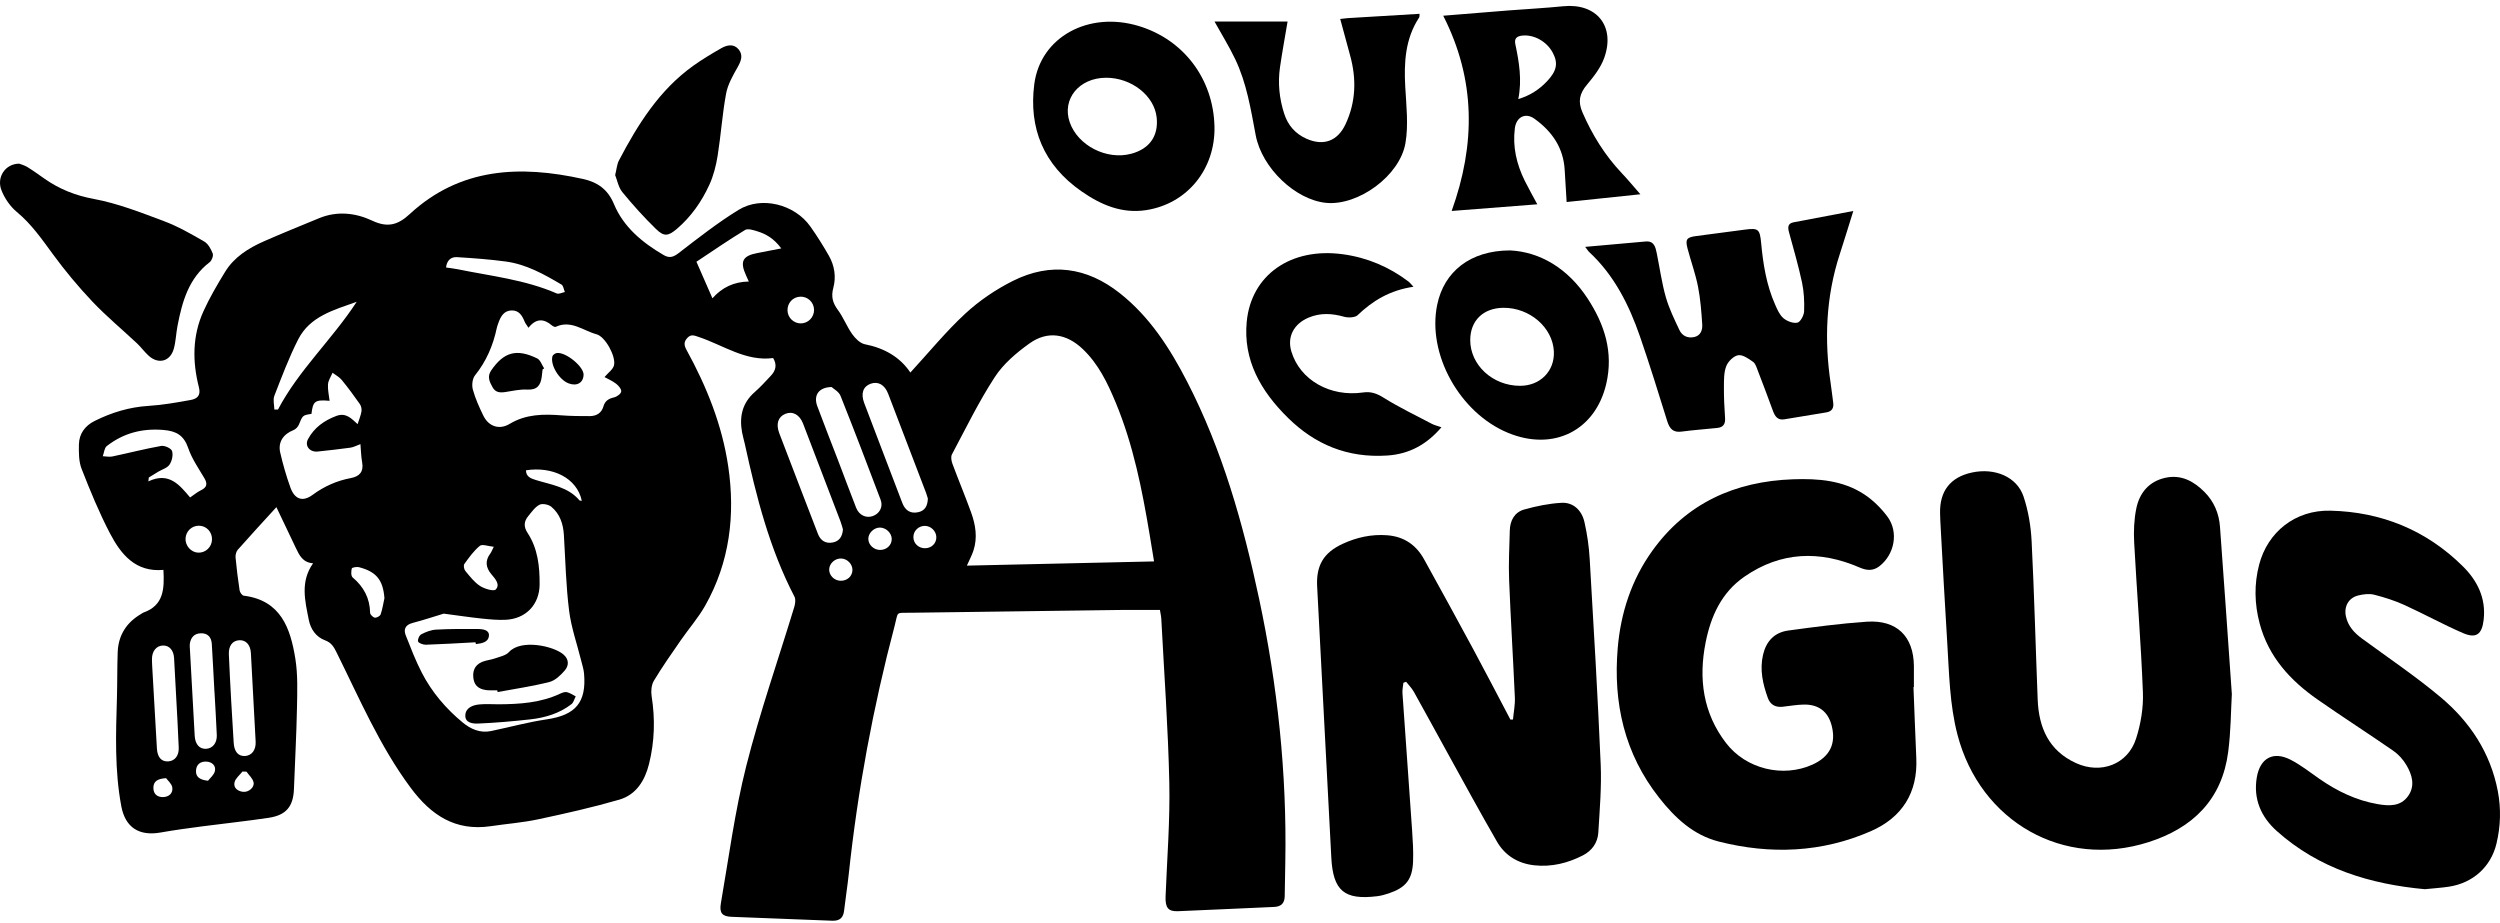 <svg width="333" height="123" viewBox="0 0 333 123" fill="none" xmlns="http://www.w3.org/2000/svg">
<path d="M121.263 49.621C123.732 46.938 125.99 44.163 128.591 41.759C130.457 40.036 132.651 38.552 134.924 37.414C139.94 34.907 144.753 35.568 149.163 39.055C153.153 42.21 155.825 46.38 158.114 50.816C162.822 59.944 165.576 69.735 167.706 79.721C170.173 91.293 171.42 102.991 171.202 114.832C171.174 116.348 171.154 117.862 171.124 119.378C171.106 120.284 170.672 120.762 169.729 120.803C165.449 120.985 161.17 121.199 156.89 121.372C155.583 121.424 155.199 120.878 155.256 119.394C155.451 114.354 155.859 109.31 155.752 104.277C155.597 97.004 155.067 89.739 154.687 82.47C154.666 82.058 154.566 81.653 154.502 81.246C152.689 81.246 150.92 81.228 149.152 81.248C139.901 81.364 130.653 81.492 121.402 81.617C119.212 81.646 119.686 81.396 119.178 83.31C116.295 94.202 114.247 105.249 113.052 116.455C112.879 118.076 112.617 119.685 112.433 121.304C112.321 122.289 111.814 122.679 110.84 122.64C106.37 122.456 101.898 122.301 97.429 122.119C96.223 122.069 95.793 121.632 96.018 120.336C97.078 114.222 97.884 108.038 99.4 102.035C101.207 94.892 103.651 87.913 105.795 80.854C105.924 80.424 106.011 79.837 105.824 79.477C102.486 73.06 100.736 66.131 99.209 59.129C99.095 58.613 98.935 58.103 98.842 57.584C98.467 55.508 98.858 53.684 100.526 52.228C101.293 51.556 101.983 50.791 102.681 50.047C103.305 49.38 103.546 48.624 102.984 47.693C99.331 48.174 96.353 45.979 93.064 44.882C92.481 44.689 92.051 44.475 91.551 45.014C91.048 45.558 91.118 46.016 91.455 46.628C94.134 51.499 96.195 56.639 97.003 62.143C97.95 68.583 97.204 74.868 93.947 80.642C93.023 82.284 91.755 83.727 90.679 85.284C89.452 87.059 88.205 88.828 87.097 90.676C86.765 91.23 86.692 92.07 86.797 92.73C87.279 95.771 87.195 98.771 86.451 101.757C85.895 103.986 84.737 105.861 82.486 106.515C78.936 107.546 75.316 108.359 71.697 109.13C69.628 109.572 67.501 109.729 65.402 110.043C60.666 110.751 57.421 108.598 54.688 104.915C50.564 99.358 47.884 93.051 44.841 86.925C44.481 86.199 44.165 85.609 43.307 85.295C42.094 84.851 41.37 83.795 41.129 82.559C40.638 80.048 39.962 77.494 41.703 75.029C40.349 74.938 39.877 73.984 39.416 73.008C38.562 71.201 37.697 69.398 36.817 67.552C35.069 69.468 33.355 71.323 31.683 73.215C31.464 73.461 31.346 73.907 31.375 74.244C31.51 75.714 31.694 77.183 31.917 78.644C31.958 78.908 32.252 79.318 32.468 79.345C37.417 79.969 38.687 83.688 39.338 87.731C39.684 89.88 39.598 92.113 39.557 94.302C39.486 97.901 39.288 101.5 39.154 105.097C39.067 107.412 38.13 108.579 35.802 108.93C32.843 109.376 29.864 109.683 26.899 110.075C25.06 110.318 23.219 110.567 21.392 110.89C18.549 111.395 16.695 110.243 16.16 107.403C15.256 102.597 15.434 97.74 15.577 92.887C15.636 90.881 15.6 88.871 15.677 86.866C15.764 84.606 16.847 82.914 18.8 81.778C18.897 81.722 18.984 81.635 19.089 81.599C21.84 80.64 21.899 78.398 21.769 75.908C18.074 76.249 16.119 73.855 14.655 71.057C13.206 68.285 12.013 65.369 10.871 62.453C10.486 61.472 10.491 60.295 10.511 59.209C10.539 57.77 11.322 56.71 12.612 56.068C14.869 54.946 17.225 54.222 19.776 54.065C21.658 53.949 23.533 53.614 25.395 53.277C26.216 53.129 26.785 52.722 26.498 51.604C25.622 48.18 25.613 44.748 27.092 41.477C27.916 39.656 28.938 37.914 29.985 36.207C31.2 34.227 33.114 33.039 35.187 32.128C37.611 31.063 40.066 30.07 42.515 29.06C44.921 28.067 47.378 28.356 49.588 29.396C51.63 30.357 53.002 29.968 54.563 28.525C61.299 22.299 69.301 21.983 77.691 23.847C79.551 24.261 80.948 25.185 81.779 27.184C83.051 30.241 85.561 32.322 88.401 33.974C89.17 34.42 89.687 34.256 90.406 33.703C93.009 31.698 95.608 29.654 98.403 27.942C101.446 26.08 105.842 27.22 107.92 30.143C108.819 31.407 109.645 32.727 110.412 34.072C111.17 35.404 111.391 36.895 110.992 38.365C110.685 39.505 110.915 40.357 111.605 41.286C112.344 42.28 112.792 43.489 113.512 44.502C113.919 45.076 114.561 45.727 115.196 45.852C117.779 46.362 119.87 47.543 121.263 49.624V49.621ZM153.719 74.781C153.506 73.477 153.326 72.364 153.139 71.255C152.136 65.239 150.961 59.266 148.601 53.598C147.52 51.001 146.31 48.479 144.225 46.496C142.052 44.431 139.535 44.019 137.111 45.756C135.384 46.992 133.65 48.467 132.51 50.22C130.37 53.505 128.645 57.058 126.797 60.527C126.627 60.848 126.725 61.401 126.866 61.783C127.669 63.944 128.561 66.072 129.346 68.239C129.947 69.898 130.232 71.622 129.656 73.358C129.449 73.987 129.128 74.576 128.786 75.341C137.145 75.154 145.349 74.97 153.719 74.781ZM59.103 81.737C58.033 82.061 56.506 82.566 54.954 82.978C53.994 83.233 53.723 83.813 54.051 84.644C54.713 86.317 55.359 88.006 56.183 89.602C57.517 92.188 59.39 94.389 61.629 96.235C62.683 97.105 63.944 97.68 65.395 97.378C67.869 96.863 70.318 96.187 72.812 95.821C76.665 95.254 78.137 93.572 77.794 89.702C77.744 89.142 77.564 88.594 77.427 88.045C76.872 85.807 76.087 83.599 75.802 81.328C75.384 77.988 75.313 74.608 75.108 71.242C75.02 69.782 74.574 68.455 73.449 67.511C73.081 67.199 72.261 67.03 71.865 67.231C71.265 67.533 70.825 68.189 70.368 68.738C69.783 69.443 69.726 70.153 70.272 70.982C71.638 73.062 71.893 75.446 71.877 77.85C71.859 80.547 70.027 82.434 67.346 82.557C66.294 82.605 65.229 82.502 64.178 82.393C62.674 82.236 61.176 82.011 59.105 81.737H59.103ZM70.395 43.664C70.127 43.245 69.977 43.075 69.895 42.874C69.569 42.059 69.135 41.32 68.142 41.349C67.111 41.379 66.684 42.169 66.381 43.027C66.306 43.241 66.222 43.455 66.176 43.673C65.684 46.002 64.781 48.119 63.27 49.999C62.917 50.438 62.826 51.315 62.983 51.889C63.311 53.084 63.832 54.235 64.376 55.355C65.084 56.814 66.504 57.295 67.892 56.459C70.074 55.146 72.412 55.139 74.822 55.326C76.064 55.421 77.316 55.43 78.563 55.426C79.435 55.424 80.122 55.025 80.372 54.147C80.588 53.382 81.08 53.097 81.81 52.926C82.184 52.84 82.709 52.451 82.746 52.148C82.784 51.827 82.388 51.36 82.065 51.112C81.56 50.725 80.955 50.468 80.52 50.227C81.007 49.646 81.665 49.203 81.79 48.638C82.049 47.468 80.634 44.839 79.457 44.525C77.691 44.053 76.067 42.583 74.027 43.532C73.909 43.587 73.652 43.462 73.52 43.35C72.453 42.442 71.417 42.362 70.395 43.657V43.664ZM47.633 56.498C47.838 55.849 48.063 55.335 48.148 54.798C48.198 54.486 48.111 54.076 47.931 53.821C47.162 52.722 46.363 51.64 45.515 50.602C45.196 50.213 44.707 49.965 44.295 49.653C44.081 50.163 43.73 50.662 43.689 51.183C43.635 51.898 43.819 52.633 43.903 53.389C41.949 53.218 41.687 53.423 41.486 55.13C40.296 55.31 40.321 55.321 39.805 56.573C39.682 56.869 39.375 57.181 39.079 57.297C37.734 57.825 37.003 58.895 37.326 60.29C37.691 61.87 38.141 63.441 38.694 64.966C39.254 66.504 40.31 66.891 41.632 65.919C43.198 64.768 44.87 64.028 46.759 63.673C47.874 63.463 48.466 62.837 48.239 61.592C48.093 60.793 48.082 59.967 48.009 59.154C47.501 59.341 47.099 59.571 46.671 59.63C45.221 59.835 43.767 59.987 42.31 60.145C41.27 60.256 40.547 59.389 41.029 58.49C41.846 56.962 43.182 56.009 44.804 55.401C46.108 54.914 46.839 55.781 47.633 56.496V56.498ZM112.28 70.513C112.194 70.231 112.098 69.826 111.95 69.441C110.296 65.1 108.637 60.761 106.969 56.425C106.507 55.223 105.581 54.727 104.609 55.123C103.639 55.519 103.33 56.471 103.796 57.7C104.75 60.206 105.715 62.708 106.675 65.212C107.433 67.185 108.186 69.163 108.956 71.132C109.306 72.027 110 72.443 110.935 72.257C111.768 72.093 112.21 71.499 112.28 70.513ZM110.765 51.552C109.019 51.584 108.341 52.692 108.86 54.092C109.766 56.537 110.726 58.959 111.659 61.392C112.456 63.475 113.225 65.567 114.04 67.64C114.422 68.615 115.344 69.047 116.227 68.751C117.155 68.439 117.66 67.524 117.301 66.573C115.551 61.943 113.792 57.315 111.955 52.719C111.732 52.159 111.024 51.793 110.767 51.552H110.765ZM123.593 66.418C123.532 66.225 123.448 65.897 123.327 65.585C121.656 61.21 119.986 56.835 118.309 52.462C117.84 51.242 116.966 50.753 115.958 51.117C114.964 51.479 114.638 52.419 115.107 53.669C115.944 55.895 116.798 58.114 117.647 60.338C118.493 62.562 119.335 64.786 120.193 67.005C120.569 67.975 121.261 68.462 122.326 68.221C123.19 68.025 123.55 67.413 123.591 66.418H123.593ZM25.322 66.261C25.882 65.883 26.287 65.533 26.756 65.309C27.554 64.927 27.675 64.456 27.224 63.696C26.457 62.394 25.563 61.119 25.081 59.71C24.498 58.003 23.517 57.415 21.765 57.27C18.925 57.035 16.435 57.693 14.225 59.416C13.895 59.673 13.861 60.309 13.691 60.768C14.116 60.784 14.56 60.889 14.963 60.802C17.134 60.345 19.287 59.785 21.471 59.398C21.924 59.318 22.8 59.714 22.916 60.074C23.087 60.602 22.907 61.401 22.582 61.886C22.279 62.337 21.587 62.528 21.071 62.837C20.652 63.09 20.238 63.35 19.819 63.605C19.801 63.775 19.783 63.946 19.765 64.119C22.502 62.819 23.911 64.59 25.32 66.261H25.322ZM104.067 33.086C103.082 31.766 102.053 31.179 100.902 30.819C100.369 30.653 99.623 30.403 99.243 30.635C97.031 31.978 94.896 33.453 92.766 34.864C93.492 36.526 94.138 38.003 94.896 39.733C96.198 38.26 97.8 37.527 99.743 37.5C99.564 37.109 99.47 36.904 99.379 36.701C98.523 34.821 98.906 34.074 100.906 33.699C101.853 33.521 102.8 33.334 104.07 33.089L104.067 33.086ZM28.569 92.12C28.569 92.12 28.565 92.12 28.562 92.12C28.447 90.003 28.342 87.886 28.212 85.769C28.157 84.89 27.693 84.339 26.774 84.353C25.879 84.364 25.408 84.911 25.283 85.764C25.251 85.985 25.283 86.217 25.295 86.445C25.506 90.301 25.72 94.157 25.934 98.011C25.998 99.14 26.573 99.791 27.456 99.741C28.328 99.691 28.92 98.969 28.877 97.904C28.797 95.976 28.672 94.048 28.567 92.12H28.569ZM30.806 93.547C30.888 94.928 31.002 96.934 31.127 98.937C31.2 100.114 31.719 100.728 32.593 100.701C33.517 100.674 34.111 99.914 34.052 98.787C33.849 94.853 33.64 90.922 33.419 86.989C33.358 85.873 32.743 85.227 31.862 85.279C30.977 85.334 30.442 86.01 30.483 87.139C30.556 89.069 30.674 90.997 30.804 93.547H30.806ZM23.806 99.57C23.754 98.434 23.706 97.298 23.647 96.165C23.497 93.326 23.349 90.49 23.187 87.651C23.128 86.6 22.539 85.96 21.703 85.983C20.832 86.005 20.238 86.736 20.242 87.79C20.242 88.168 20.261 88.548 20.283 88.926C20.488 92.52 20.693 96.114 20.9 99.706C20.968 100.872 21.508 101.475 22.411 101.418C23.299 101.361 23.854 100.644 23.806 99.572V99.57ZM36.544 54.547C36.705 54.55 36.864 54.552 37.026 54.554C39.784 49.3 44.202 45.269 47.515 40.197C44.427 41.308 41.282 42.135 39.716 45.212C38.487 47.63 37.529 50.188 36.544 52.719C36.337 53.247 36.532 53.935 36.544 54.547ZM59.415 35.631C59.947 35.711 60.468 35.763 60.976 35.866C65.409 36.774 69.949 37.252 74.159 39.089C74.437 39.21 74.876 38.971 75.238 38.898C75.092 38.559 75.045 38.058 74.79 37.905C72.475 36.537 70.113 35.21 67.4 34.839C65.239 34.545 63.054 34.388 60.874 34.252C60.084 34.202 59.524 34.662 59.413 35.627L59.415 35.631ZM65.769 72.83C65.029 72.76 64.237 72.443 63.916 72.705C63.106 73.365 62.476 74.26 61.852 75.12C61.716 75.309 61.804 75.831 61.977 76.042C62.576 76.764 63.172 77.549 63.939 78.05C64.531 78.434 65.769 78.799 66.033 78.521C66.665 77.854 65.955 77.087 65.448 76.484C64.688 75.582 64.594 74.676 65.32 73.713C65.45 73.54 65.523 73.327 65.769 72.835V72.83ZM51.206 79.671C51.02 77.269 50.15 76.154 47.811 75.548C47.51 75.471 46.891 75.587 46.857 75.724C46.762 76.097 46.741 76.718 46.971 76.912C48.446 78.161 49.263 79.675 49.299 81.628C49.304 81.86 49.679 82.231 49.927 82.272C50.166 82.311 50.621 82.061 50.699 81.84C50.94 81.141 51.049 80.397 51.209 79.668L51.206 79.671ZM77.496 66.7C76.838 63.632 73.57 62.098 70.058 62.644C70.072 63.509 70.719 63.734 71.362 63.935C73.427 64.576 75.661 64.845 77.186 66.648C77.236 66.707 77.384 66.684 77.496 66.7ZM108.432 41.258C108.414 40.264 107.588 39.478 106.596 39.517C105.597 39.556 104.855 40.37 104.896 41.383C104.932 42.321 105.722 43.077 106.666 43.077C107.649 43.077 108.45 42.251 108.432 41.256V41.258ZM26.396 73.613C27.39 73.65 28.212 72.871 28.239 71.865C28.267 70.852 27.497 70.035 26.505 70.024C25.554 70.015 24.778 70.741 24.714 71.701C24.651 72.675 25.442 73.577 26.394 73.613H26.396ZM124.72 71.537C124.699 70.729 123.98 70.037 123.172 70.046C122.323 70.058 121.654 70.729 121.663 71.558C121.672 72.384 122.351 73.028 123.213 73.026C124.08 73.026 124.742 72.371 124.72 71.537ZM110.446 75.835C110.419 76.629 111.115 77.335 111.95 77.358C112.833 77.383 113.523 76.773 113.546 75.947C113.568 75.15 112.868 74.421 112.051 74.392C111.227 74.362 110.473 75.038 110.446 75.835ZM117.246 73.251C118.127 73.245 118.8 72.591 118.778 71.765C118.757 70.982 118.008 70.274 117.201 70.272C116.4 70.272 115.644 71.016 115.66 71.792C115.676 72.587 116.404 73.258 117.246 73.254V73.251ZM27.707 103.995C27.953 103.669 28.506 103.235 28.626 102.7C28.788 101.983 28.239 101.484 27.497 101.446C26.721 101.405 26.162 101.801 26.109 102.616C26.057 103.424 26.517 103.87 27.707 103.995ZM32.834 102.784C32.654 102.779 32.477 102.773 32.297 102.768C31.928 103.244 31.364 103.672 31.239 104.204C31.07 104.928 31.642 105.386 32.372 105.472C33.112 105.559 33.936 104.871 33.772 104.191C33.649 103.676 33.16 103.251 32.834 102.786V102.784ZM22.122 103.651C20.959 103.722 20.445 104.086 20.431 104.917C20.418 105.755 20.941 106.187 21.715 106.173C22.491 106.16 23.073 105.659 22.948 104.88C22.866 104.38 22.338 103.954 22.122 103.651Z" fill="black"/>
<path d="M186.932 90.952C186.887 91.412 186.776 91.873 186.808 92.328C187.227 98.412 187.674 104.496 188.091 110.58C188.186 111.976 188.277 113.382 188.22 114.776C188.12 117.162 187.247 118.237 184.98 118.999C184.482 119.165 183.967 119.311 183.448 119.375C179.048 119.918 177.559 118.645 177.33 114.216C176.706 102.185 176.076 90.152 175.444 78.12C175.296 75.314 176.307 73.608 178.846 72.437C180.73 71.568 182.698 71.138 184.781 71.297C186.998 71.468 188.621 72.569 189.684 74.493C191.897 78.498 194.098 82.507 196.27 86.535C197.936 89.626 199.55 92.744 201.186 95.849C201.3 95.847 201.415 95.842 201.529 95.84C201.619 94.864 201.823 93.884 201.78 92.915C201.551 87.693 201.22 82.473 201.014 77.249C200.928 75.057 201.05 72.858 201.105 70.66C201.137 69.321 201.744 68.225 203.027 67.865C204.643 67.413 206.325 67.067 207.996 66.974C209.51 66.887 210.68 67.924 211.047 69.532C211.415 71.145 211.653 72.81 211.748 74.463C212.283 83.576 212.822 92.692 213.212 101.812C213.341 104.826 213.079 107.862 212.897 110.882C212.816 112.245 212.061 113.313 210.828 113.943C208.803 114.978 206.654 115.506 204.374 115.258C202.211 115.024 200.472 113.971 199.391 112.097C197.124 108.167 194.959 104.18 192.763 100.209C191.28 97.529 189.827 94.832 188.331 92.16C188.057 91.671 187.646 91.261 187.297 90.813C187.175 90.859 187.05 90.904 186.928 90.95L186.932 90.952Z" fill="black"/>
<path d="M254.874 91.523C255 94.679 255.112 97.836 255.252 100.99C255.456 105.576 253.369 108.886 249.209 110.708C242.667 113.576 235.834 113.842 228.949 112.097C225.556 111.237 223.112 108.943 221.014 106.278C216.366 100.383 214.861 93.627 215.48 86.327C215.878 81.637 217.315 77.239 220.072 73.387C224.626 67.024 231.088 64.109 238.853 63.84C242.159 63.725 245.464 63.973 248.314 65.847C249.489 66.62 250.554 67.676 251.395 68.801C252.936 70.86 252.361 73.879 250.307 75.442C249.496 76.058 248.662 76.008 247.734 75.606C242.39 73.285 237.2 73.457 232.341 76.823C229.295 78.934 227.881 82.091 227.189 85.575C226.232 90.391 226.834 94.97 229.908 98.969C232.598 102.469 237.525 103.614 241.439 101.837C243.726 100.798 244.58 99.08 243.991 96.702C243.524 94.821 242.276 93.819 240.29 93.848C239.341 93.862 238.398 94.036 237.451 94.139C236.492 94.243 235.8 93.869 235.477 92.968C234.806 91.107 234.375 89.217 234.836 87.223C235.253 85.415 236.354 84.236 238.201 83.986C241.675 83.514 245.159 83.049 248.657 82.811C252.645 82.543 254.89 84.758 254.931 88.696C254.94 89.637 254.931 90.576 254.931 91.518C254.913 91.518 254.892 91.518 254.874 91.52V91.523Z" fill="black"/>
<path d="M297.279 92.499C297.156 94.597 297.156 97.401 296.794 100.161C295.972 106.468 292.122 110.278 286.173 112.176C274.892 115.775 263.772 109.49 260.736 97.863C259.681 93.823 259.63 89.684 259.371 85.566C259.046 80.448 258.782 75.325 258.495 70.202C258.46 69.591 258.43 68.977 258.418 68.366C258.353 65.404 259.793 63.56 262.65 62.942C265.71 62.28 268.658 63.508 269.538 66.144C270.169 68.037 270.51 70.085 270.612 72.082C270.966 79.117 271.142 86.159 271.42 93.195C271.569 96.919 272.899 99.996 276.531 101.648C279.85 103.158 283.417 101.814 284.52 98.399C285.153 96.438 285.514 94.273 285.435 92.223C285.178 85.57 284.629 78.928 284.272 72.28C284.191 70.77 284.253 69.207 284.555 67.732C284.981 65.652 286.244 64.112 288.448 63.636C290.544 63.186 292.208 64.098 293.631 65.523C294.906 66.799 295.571 68.394 295.701 70.152C296.238 77.366 296.727 84.582 297.284 92.501L297.279 92.499Z" fill="black"/>
<path d="M322.982 118.442C315.751 117.772 308.901 115.74 303.252 110.68C301.19 108.834 300.122 106.438 300.602 103.566C301.035 100.976 302.788 100.008 305.107 101.198C306.465 101.895 307.689 102.867 308.953 103.746C311.328 105.396 313.881 106.627 316.742 107.115C318.223 107.367 319.753 107.437 320.749 106.048C321.736 104.67 321.298 103.196 320.521 101.891C320.093 101.169 319.476 100.483 318.791 100.008C315.453 97.695 312.033 95.504 308.703 93.179C305.075 90.645 302.175 87.507 300.99 83.06C300.294 80.449 300.235 77.822 300.918 75.211C302.053 70.858 305.735 67.913 310.408 68.022C317.186 68.181 323.157 70.597 328.036 75.417C329.969 77.329 331.152 79.656 330.825 82.544C330.607 84.481 329.845 85.096 328.06 84.322C325.415 83.175 322.88 81.775 320.253 80.58C318.966 79.997 317.599 79.559 316.226 79.213C315.571 79.048 314.8 79.15 314.124 79.313C312.828 79.627 312.193 80.787 312.475 82.099C312.754 83.4 313.577 84.29 314.609 85.049C318.121 87.632 321.758 90.069 325.093 92.868C328.98 96.128 331.726 100.249 332.709 105.38C333.155 107.719 333.083 110.051 332.533 112.357C331.792 115.477 329.376 117.639 326.15 118.113C325.149 118.261 324.137 118.324 322.979 118.442H322.982Z" fill="black"/>
<path d="M211.145 32.883C213.961 32.632 216.581 32.395 219.201 32.166C220.343 32.066 220.517 32.934 220.689 33.776C221.082 35.711 221.348 37.681 221.884 39.57C222.315 41.086 223.025 42.527 223.698 43.962C224.071 44.756 224.812 45.081 225.672 44.893C226.53 44.706 226.785 43.957 226.738 43.231C226.628 41.538 226.501 39.83 226.175 38.172C225.837 36.467 225.234 34.816 224.788 33.132C224.453 31.872 224.656 31.609 225.945 31.44C228.12 31.152 230.296 30.863 232.474 30.579C234.227 30.351 234.412 30.538 234.587 32.392C234.85 35.201 235.293 37.974 236.445 40.568C236.733 41.219 237.041 41.952 237.553 42.383C238.035 42.79 238.851 43.101 239.42 42.975C239.818 42.888 240.285 42.007 240.307 41.465C240.356 40.189 240.294 38.873 240.03 37.629C239.548 35.368 238.895 33.146 238.29 30.913C238.116 30.267 238.138 29.759 238.895 29.613C241.48 29.116 244.064 28.631 246.861 28.102C246.211 30.18 245.646 32.045 245.042 33.9C243.209 39.545 242.979 45.302 243.856 51.141C243.979 51.968 244.066 52.801 244.182 53.628C244.285 54.366 243.997 54.806 243.276 54.928C241.404 55.24 239.532 55.546 237.66 55.855C236.762 56.003 236.412 55.43 236.141 54.69C235.494 52.911 234.826 51.141 234.144 49.378C233.981 48.958 233.834 48.428 233.51 48.2C232.909 47.778 232.136 47.22 231.527 47.316C230.919 47.412 230.18 48.145 229.936 48.775C229.608 49.62 229.632 50.637 229.626 51.58C229.617 52.948 229.684 54.318 229.78 55.684C229.838 56.499 229.514 56.919 228.755 57.001C227.164 57.17 225.565 57.277 223.981 57.49C222.856 57.641 222.386 57.102 222.072 56.088C220.901 52.327 219.735 48.561 218.451 44.838C216.99 40.607 215.011 36.667 211.694 33.582C211.533 33.434 211.417 33.233 211.149 32.888L211.145 32.883Z" fill="black"/>
<path d="M161.769 16.826C161.903 22.494 158.172 27.128 152.686 27.986C149.422 28.495 146.613 27.271 144.035 25.471C139.005 21.963 137.009 17.069 137.767 11.21C138.584 4.919 145.004 1.45 151.669 3.462C157.661 5.271 161.616 10.504 161.766 16.826H161.769ZM147.305 10.357C143.728 10.375 141.427 13.198 142.483 16.271C143.558 19.391 147.414 21.366 150.696 20.476C153.12 19.818 154.322 18.11 154.071 15.671C153.773 12.748 150.707 10.34 147.305 10.355V10.357Z" fill="black"/>
<path d="M218.498 25.878C215.062 26.237 211.91 26.569 208.675 26.908C208.586 25.444 208.49 24.061 208.419 22.681C208.266 19.705 206.743 17.504 204.384 15.812C203.198 14.96 201.97 15.577 201.778 17.084C201.463 19.549 202.007 21.87 203.097 24.077C203.596 25.085 204.153 26.063 204.768 27.213C200.926 27.512 197.167 27.805 193.361 28.101C196.552 19.231 196.584 10.633 192.236 2.093C195.146 1.858 198.043 1.618 200.942 1.39C203.369 1.2 205.804 1.076 208.227 0.832C212.651 0.387 215.197 3.475 213.684 7.707C213.217 9.009 212.294 10.2 211.384 11.28C210.396 12.454 210.15 13.51 210.783 14.967C212.09 17.972 213.78 20.699 216.043 23.088C216.836 23.924 217.568 24.816 218.498 25.878ZM202.233 13.198C203.799 12.726 205.006 11.937 206.037 10.855C207.361 9.463 207.578 8.43 206.826 7.016C206.019 5.495 204.272 4.551 202.706 4.747C201.988 4.838 201.694 5.172 201.842 5.882C202.345 8.268 202.75 10.661 202.233 13.2V13.198Z" fill="black"/>
<path d="M201.149 33.355C205.195 33.558 208.865 35.792 211.455 39.739C213.738 43.222 214.93 46.923 213.952 51.129C212.507 57.331 206.955 60.155 200.894 57.665C194.417 55.002 190.065 47.134 191.44 40.568C192.358 36.182 195.819 33.367 201.149 33.355ZM202.455 51.391C205.153 51.398 207.101 49.426 206.975 46.81C206.825 43.622 203.751 40.968 200.25 40.999C197.574 41.024 195.847 42.699 195.835 45.279C195.822 48.616 198.817 51.382 202.455 51.391Z" fill="black"/>
<path d="M178.515 2.528C179 2.475 179.29 2.428 179.584 2.41C182.724 2.219 185.863 2.033 189.086 1.84C189.063 2.069 189.095 2.23 189.03 2.327C187.172 5.164 186.999 8.318 187.181 11.582C187.319 14.065 187.618 16.622 187.21 19.038C186.469 23.432 180.902 27.427 176.659 27.023C172.583 26.637 168.088 22.407 167.257 17.999C166.607 14.549 166.057 11.079 164.533 7.887C163.722 6.187 162.722 4.579 161.773 2.869H171.505C171.16 4.926 170.79 6.934 170.496 8.953C170.191 11.052 170.405 13.127 171.055 15.144C171.547 16.676 172.523 17.804 173.993 18.466C176.274 19.491 178.165 18.807 179.223 16.548C180.615 13.576 180.697 10.507 179.833 7.376C179.399 5.806 178.98 4.233 178.517 2.528H178.515Z" fill="black"/>
<path d="M2.552 21.797C2.759 21.879 3.24 22.005 3.646 22.251C4.42 22.723 5.155 23.262 5.897 23.782C7.897 25.188 10.028 26.041 12.502 26.5C15.697 27.093 18.796 28.316 21.862 29.466C23.721 30.162 25.475 31.173 27.204 32.172C27.724 32.471 28.099 33.165 28.332 33.76C28.448 34.059 28.216 34.703 27.935 34.917C25.128 37.062 24.267 40.177 23.643 43.414C23.45 44.418 23.423 45.464 23.153 46.442C22.683 48.142 21.124 48.569 19.817 47.398C19.256 46.894 18.809 46.262 18.26 45.746C16.281 43.887 14.177 42.146 12.311 40.177C10.418 38.18 8.646 36.047 7.019 33.824C5.562 31.834 4.177 29.842 2.25 28.241C1.361 27.504 0.609 26.415 0.189 25.331C-0.48 23.604 0.7 21.815 2.554 21.799L2.552 21.797Z" fill="black"/>
<path d="M188.273 38.197C185.112 38.663 182.821 40.077 180.819 41.995C180.498 42.301 179.576 42.346 179.047 42.195C177.437 41.737 175.886 41.649 174.333 42.295C172.323 43.129 171.431 44.87 172.005 46.799C173.141 50.61 177.161 52.917 181.576 52.275C182.618 52.124 183.4 52.415 184.295 52.974C186.345 54.253 188.564 55.321 190.723 56.455C191.071 56.637 191.476 56.728 192 56.913C190.107 59.119 187.833 60.473 184.799 60.675C179.442 61.033 175.129 59.164 171.588 55.687C167.883 52.051 165.58 47.935 166.064 42.852C166.655 36.649 171.908 32.929 178.833 33.861C182.148 34.307 185.053 35.571 187.604 37.497C187.786 37.635 187.918 37.821 188.275 38.199L188.273 38.197Z" fill="black"/>
<path d="M81.942 23.312C82.139 22.521 82.174 21.894 82.437 21.387C84.963 16.564 87.826 11.99 92.34 8.761C93.537 7.906 94.806 7.144 96.085 6.416C96.855 5.978 97.755 5.798 98.401 6.599C99.016 7.363 98.708 8.136 98.248 8.953C97.622 10.065 96.943 11.242 96.715 12.472C96.209 15.201 96.029 17.993 95.591 20.737C95.379 22.066 95.034 23.422 94.475 24.639C93.448 26.872 92.044 28.879 90.157 30.487C89.007 31.465 88.451 31.55 87.372 30.498C85.791 28.955 84.298 27.305 82.897 25.592C82.371 24.949 82.214 24 81.938 23.314L81.942 23.312Z" fill="black"/>
<path d="M66.239 91.948C65.826 91.948 65.413 91.971 65.003 91.944C64.017 91.873 63.255 91.495 63.079 90.487C62.908 89.496 63.156 88.626 64.195 88.173C64.73 87.941 65.357 87.903 65.912 87.705C66.566 87.473 67.378 87.316 67.79 86.86C69.403 85.074 73.794 86.056 75.082 87.203C75.813 87.854 75.777 88.675 75.222 89.311C74.676 89.94 73.957 90.644 73.176 90.842C70.916 91.416 68.589 91.752 66.286 92.182L66.234 91.946L66.239 91.948Z" fill="black"/>
<path d="M66.394 93.813C69.215 93.794 72.013 93.623 74.63 92.389C74.903 92.26 75.25 92.133 75.516 92.197C75.926 92.295 76.296 92.56 76.685 92.754C76.5 93.108 76.4 93.576 76.116 93.796C74.51 95.033 72.619 95.598 70.652 95.818C68.334 96.078 66.003 96.28 63.671 96.378C62.979 96.406 61.914 96.294 61.981 95.244C62.044 94.256 62.981 93.916 63.854 93.829C64.694 93.747 65.547 93.811 66.394 93.811V93.813Z" fill="black"/>
<path d="M63.341 85.553C61.13 85.668 58.923 85.807 56.712 85.878C56.36 85.89 55.737 85.648 55.69 85.448C55.618 85.151 55.833 84.643 56.128 84.484C56.712 84.174 57.423 83.902 58.1 83.865C59.948 83.764 61.805 83.772 63.658 83.785C64.39 83.791 65.222 83.924 65.122 84.74C65.024 85.545 64.187 85.704 63.384 85.793C63.369 85.714 63.355 85.632 63.341 85.553Z" fill="black"/>
<path d="M72.273 49.205C72.233 49.553 72.204 49.904 72.152 50.25C71.993 51.302 71.564 51.971 70.21 51.893C69.26 51.838 68.285 52.068 67.329 52.216C66.606 52.328 66.004 52.292 65.616 51.593C65.209 50.861 64.857 50.174 65.427 49.342C67.1 46.897 68.8 46.399 71.548 47.739C71.986 47.952 72.177 48.615 72.482 49.07L72.276 49.207L72.273 49.205Z" fill="black"/>
<path d="M77.732 49.921C77.7 50.994 76.835 51.486 75.729 51.062C74.468 50.579 73.268 48.606 73.585 47.451C73.634 47.27 73.958 47.045 74.181 47.019C75.39 46.88 77.767 48.848 77.735 49.921H77.732Z" fill="black"/>
</svg>
